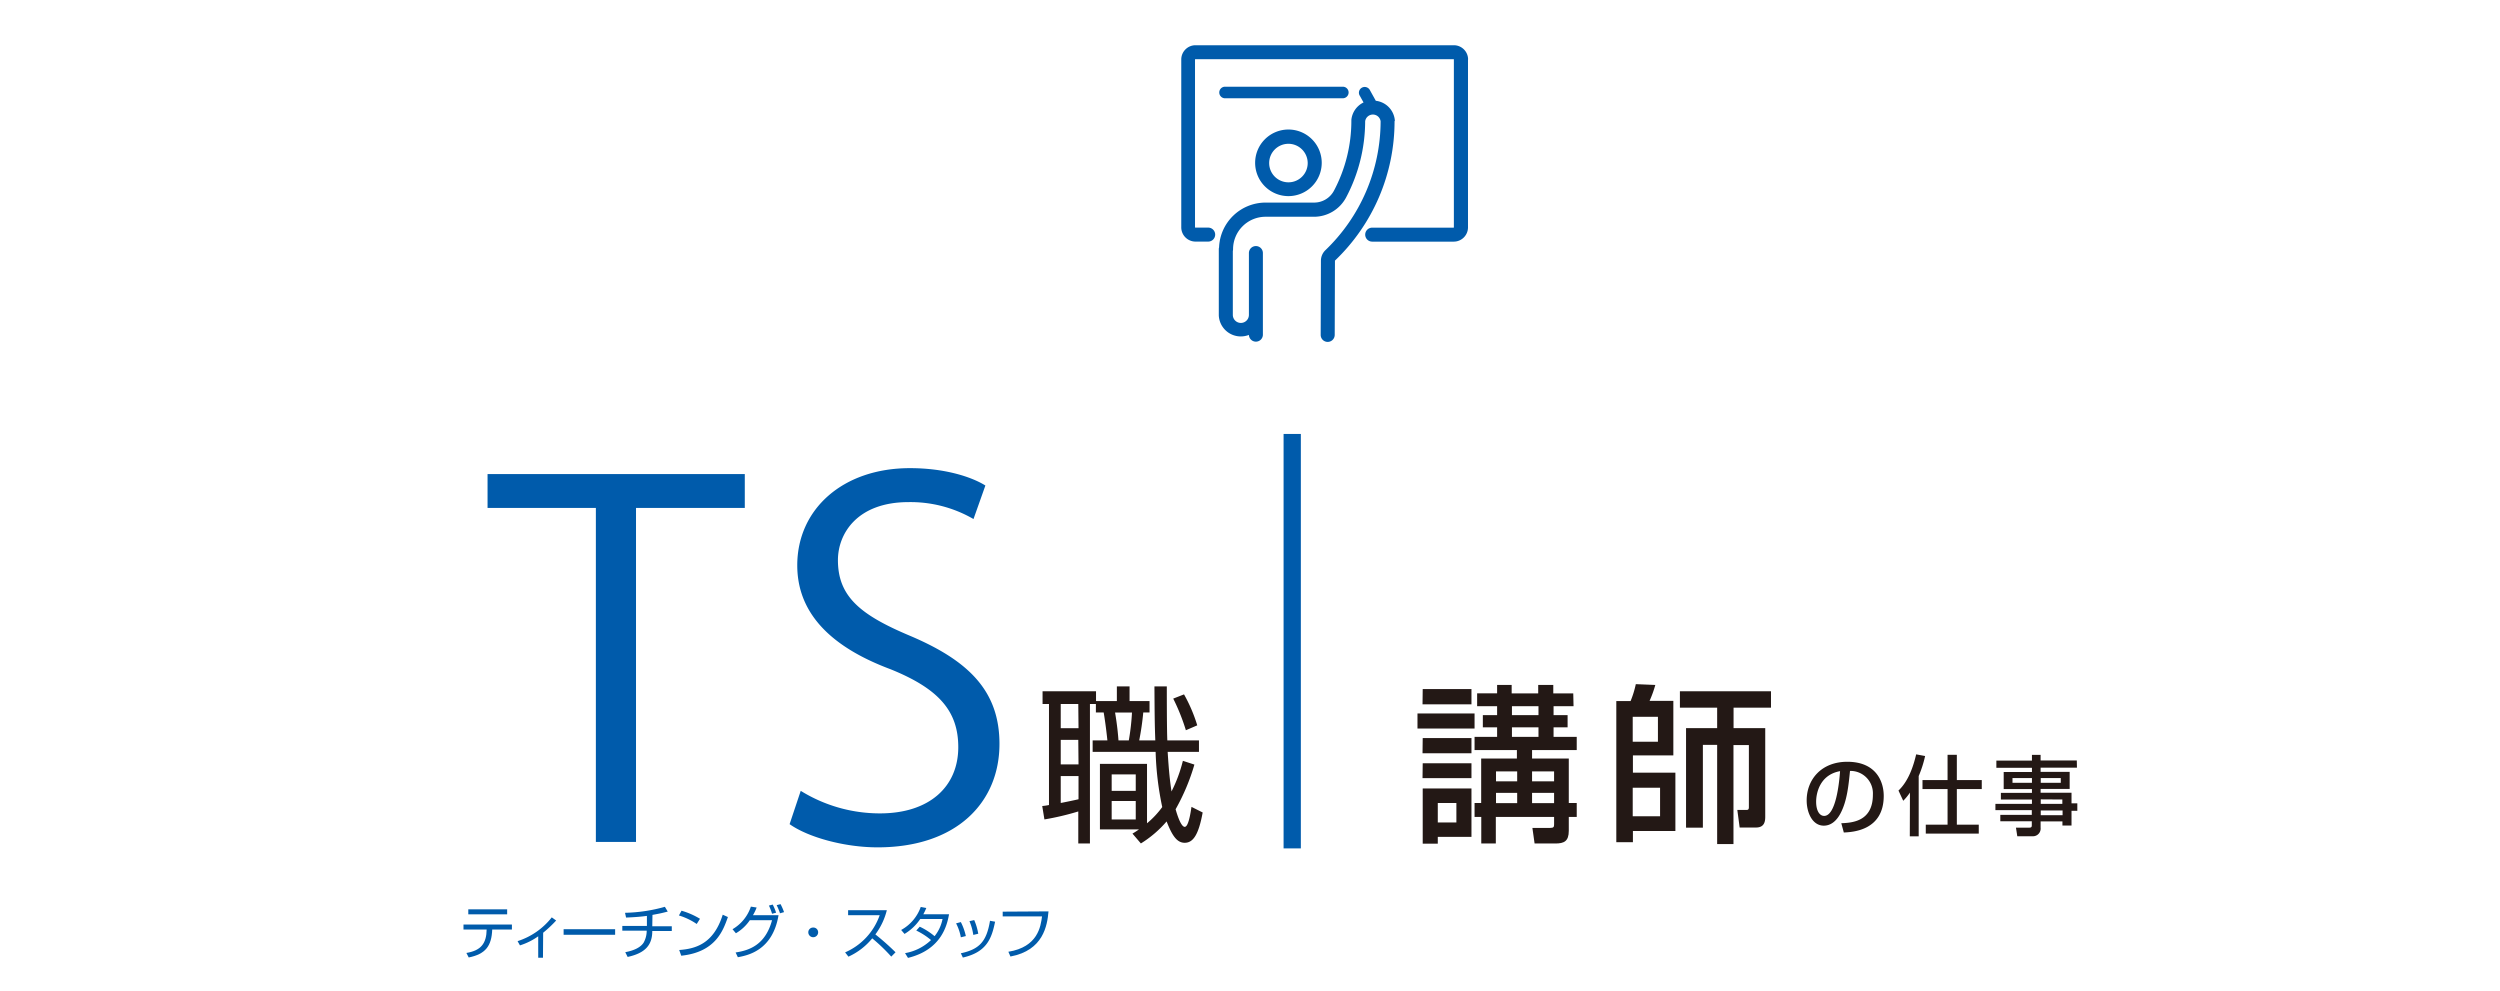<svg xmlns="http://www.w3.org/2000/svg" width="525.58" height="208.4" viewBox="0 0 525.58 208.4"><defs><style>.a{fill:#231815;}.b{fill:#005bab;}.c{fill:none;}</style></defs><path class="a" d="M234.8,147.39V144.3h2.67v3.09h4.2v2.39h-1.32a56.91,56.91,0,0,1-.85,5.87h3.38c-.11-3.1-.14-4.38-.18-11.35h2.6c0,1.21,0,9.25.11,11.35h6.65v2.42h-6.58c.25,4,.46,6,.81,8.32a30.19,30.19,0,0,0,2.39-6.44l2.42.79a44,44,0,0,1-3.95,9.39c.35,1.25,1.14,3.7,1.92,3.7s1.21-2.81,1.42-4.2l2.35,1.18c-.85,4.66-2,6.37-3.77,6.37-1.57,0-2.6-1.36-3.81-4.49a23.15,23.15,0,0,1-5.41,4.63l-1.77-2.07a16.27,16.27,0,0,0,1.38-.89h-8.22V160.59h9.9v12.49a18.74,18.74,0,0,0,3.2-3.41,64.47,64.47,0,0,1-1.39-11.6H229.71v-2.42h3.1c-.29-2.78-.61-4.88-.78-5.87h-1.64V148h-1.25v29.32h-2.45v-6.73a55.7,55.7,0,0,1-7.12,1.68l-.46-2.82a10.68,10.68,0,0,0,1.42-.21V148h-1.35v-2.67h11.24v2.06Zm-8.11.61H223v5.09h3.74Zm0,7.54H223v5.16h3.74ZM223,168.81c.46-.07,3.49-.71,3.74-.78v-4.87H223Zm15.77-6h-5.06v3.45h5.06Zm0,5.59h-5.06v3.88h5.06Zm-1.46-12.74a48.31,48.31,0,0,0,.67-5.87h-3.56c.47,2.74.65,4.87.72,5.87Zm12-2.14a42.89,42.89,0,0,0-2.66-6.65l2.27-.89a32.67,32.67,0,0,1,2.78,6.51Z"/><path class="b" d="M156.58,106.78H133.71V177h-8.44V106.78H102.5V99.66h54.08Z"/><path class="b" d="M204.66,109.12A26.38,26.38,0,0,0,191,105.56c-10.77,0-14.84,6.61-14.84,12.2,0,7.62,4.68,11.49,15.05,15.86,12.5,5.28,18.91,11.69,18.91,22.77,0,12.3-9,21.75-25.62,21.75-7,0-14.64-2.13-18.5-4.88l2.34-7A31.58,31.58,0,0,0,185,171c10.37,0,16.46-5.59,16.46-13.93,0-7.62-4.16-12.3-14.23-16.37-11.69-4.37-19.62-11.18-19.62-21.85,0-11.79,9.56-20.43,23.69-20.43,7.32,0,12.91,1.82,15.86,3.65Z"/><path class="a" d="M298,150H310v3.16H298Zm1.1-5.13h10.25v3.2H299.06Zm0,10.29h10.25v3.2H299.06Zm0,5.3h10.25v3.13H299.06Zm0,5.3h10.25v10.18h-7.08v1.42h-3.17Zm3.17,3.06v4.09h3.91v-4.09Zm28.54-20.35h-4.2v1.88h2.95v2.56h-2.95v2h4.87v2.78h-9.39v1.78h7.72v9.35h1.67v2.92h-1.67v2.92c0,2.21-1,2.67-2.84,2.67h-4.35l-.46-3.27h3.67c.81,0,.89-.22.89-.75v-1.57H314.47v5.59h-3.06v-5.59H310v-2.92h1.39v-9.35h7.51v-1.78H310v-2.78h4.74v-2h-3v-2.56h3v-1.88h-4.2v-2.71h4.2V144h3.06v1.78h5.58V144h3.17v1.78h4.2Zm-16.3,13.7v2.09h4.45v-2.09Zm0,4.51v2.17h4.45v-2.17Zm3.35-18.21v1.88h5.58v-1.88Zm0,4.44v2h5.58v-2Zm4.23,9.26v2.09h4.63v-2.09Zm0,4.51v2.17h4.63v-2.17Z"/><path class="a" d="M339.8,147.39h3a20.42,20.42,0,0,0,1.1-3.56L348,144a23.73,23.73,0,0,1-1.21,3.35h5v11.46h-8.5v3.63h8.93v12.27h-8.93v2.35H339.8Zm3.45,3.31v5.23h5.3V150.7Zm0,14.91v6H349v-6ZM354.46,174V153.08H361v-4.3h-7.83v-3.46h19.15v3.46h-7.87v4.3h6.66v18.5c0,.82,0,2.39-1.92,2.39h-3.46l-.49-3.7h2c.43,0,.43-.36.43-.64v-13h-3.24v20.82H361V156.6H358V174Z"/><path class="a" d="M387.1,173.07c2.17-.1,6.64-.3,6.64-6a4.72,4.72,0,0,0-4.81-5c-.3,3-.61,6.31-2,8.93-.31.57-1.39,2.58-3.51,2.58-2.4,0-3.6-2.74-3.6-5.31,0-4.41,3.11-8.12,8.54-8.12,6.07,0,7.66,4.17,7.66,7.17,0,7.27-6.49,7.61-8.39,7.7Zm-5.29-4.54c0,2,.77,3,1.68,3,2.45,0,3.17-6.85,3.35-9.41C382.47,162.91,381.81,166.92,381.81,168.53Z"/><path class="a" d="M401.53,166.63a10.82,10.82,0,0,1-1.41,1.72l-1-2.15c2.13-2,3.17-5.23,3.72-7.61l1.88.35a23.55,23.55,0,0,1-1.35,4.21v12.68h-1.87Zm7.91-7.94h1.95V164h5.24v1.89h-5.24v7.48H416v1.88H404.86v-1.88h4.58v-7.48h-5.27V164h5.27Z"/><path class="a" d="M436.64,161.39H429v.88h6.11v3.59H429v.8h6.5v2.23h1.22v1.56h-1.22v3.11h-1.91v-.88H429V174a1.62,1.62,0,0,1-1.59,1.81h-3.31l-.28-1.81h2.77c.53,0,.56-.19.56-.57v-.77h-6.62v-1.35h6.62v-1H419.5V169h7.68v-.92h-6.53v-1.39h6.53v-.8h-5.94v-3.59h5.94v-.88H419.7v-1.52h7.48V158.7H429v1.17h7.61Zm-13.55,2.18v1h4.09v-1Zm5.94,0v1h4.21v-1Zm0,4.48V169h4.54v-.92Zm0,2.33v1h4.59v-1Z"/><rect class="b" x="269.85" y="91.23" width="3.63" height="87.13"/><path class="b" d="M308.64,12.51a3,3,0,0,0-3-3H251.34a3,3,0,0,0-3,3V47.79a3,3,0,0,0,3,3H254a1.47,1.47,0,0,0,0-2.94h-2.7a.08.08,0,0,1-.07-.07V12.51a.08.08,0,0,1,.07-.07h54.28a.07.07,0,0,1,.07.07V47.79a.07.07,0,0,1-.07.07H288.48a1.47,1.47,0,0,0,0,2.94h17.14a3,3,0,0,0,3-3V12.51Z"/><path class="b" d="M263.87,34.23a7,7,0,1,0,7-7A7,7,0,0,0,263.87,34.23Zm11.05,0a4.05,4.05,0,1,1-4.05-4A4.06,4.06,0,0,1,274.92,34.23Z"/><path class="b" d="M293.24,25.4a.43.43,0,0,0,0,0v-.11a4.54,4.54,0,0,0-4-4.1l-1.27-2.29a1.23,1.23,0,0,0-1.65-.47A1.21,1.21,0,0,0,285.8,20l.86,1.54a4.56,4.56,0,0,0-2.56,3.67v.05s0,0,0,.05v.06a31.38,31.38,0,0,1-3.66,14.72,4.72,4.72,0,0,1-4.17,2.5H266.05A9.79,9.79,0,0,0,256.29,52a1.42,1.42,0,0,0-.06.42V66.3s0,0,0,0v0a4.63,4.63,0,0,0,4.63,4.43,4.8,4.8,0,0,0,1.7-.32,1.47,1.47,0,0,0,2.94-.11V53.2a1.47,1.47,0,1,0-2.94,0v13a1.69,1.69,0,0,1-3.38,0V52.78a1.67,1.67,0,0,0,.05-.39,6.83,6.83,0,0,1,6.82-6.82h10.21A7.65,7.65,0,0,0,283,41.5a34.39,34.39,0,0,0,4-16,1.64,1.64,0,0,1,3.25,0,37.67,37.67,0,0,1-11.61,27.1,3.09,3.09,0,0,0-.94,2.18h0l-.05,15.63a1.47,1.47,0,0,0,1.47,1.47h0a1.48,1.48,0,0,0,1.48-1.46l.05-15.63h0a.08.08,0,0,1,0,0,40.5,40.5,0,0,0,12.53-29.3Z"/><path class="b" d="M283.52,19.44a1.21,1.21,0,0,0-1.21-1.21H257.44a1.22,1.22,0,0,0,0,2.43h24.87A1.22,1.22,0,0,0,283.52,19.44Z"/><path class="b" d="M107.62,194.36v1.06h-4.14c-.13,3.47-1.41,5.16-4.94,5.87l-.49-.95c3.08-.51,4.21-2,4.26-4.92H97.44v-1.06Zm-1-3.19v1.05H98.45v-1.05Z"/><path class="b" d="M114.15,201.34h-1v-4.5a13.66,13.66,0,0,1-3.84,1.91l-.5-.89a14.93,14.93,0,0,0,7.19-5l.92.66a25.9,25.9,0,0,1-2.73,2.57Z"/><path class="b" d="M129.32,195.35v1.17H118.49v-1.17Z"/><path class="b" d="M137.13,194.73h4.1v1h-4.1c0,3-1.53,4.65-5.18,5.45l-.5-1c2.07-.39,3.28-1.11,3.86-2a5.25,5.25,0,0,0,.65-2.52h-5.13v-1H136v-2.11c-1.46.2-2.9.29-4.38.35l-.22-1a33.34,33.34,0,0,0,8.38-1.26l.6,1c-1.41.37-1.77.43-3.21.7Z"/><path class="b" d="M146.47,194.25a13.63,13.63,0,0,0-3.74-1.79l.55-1a16,16,0,0,1,3.88,1.7Zm-3.68,5.47c3.44-.25,7.24-1.3,9.15-7.42l1.09.49c-1,2.81-2.56,7.37-9.81,8.13Z"/><path class="b" d="M154,195.35a8.67,8.67,0,0,0,3.86-4.75l1.21.19a9.83,9.83,0,0,1-.78,1.62h5.38c-1.24,7.46-6.53,8.45-8.55,8.83l-.47-1c2.74-.42,6.23-1.48,7.66-6.79h-4.67a9.05,9.05,0,0,1-2.93,2.75Zm8.31-3.25a11.26,11.26,0,0,0-.66-1.72l.8-.21a10.86,10.86,0,0,1,.71,1.71Zm1.67-.1a13,13,0,0,0-.7-1.71l.82-.21a12.54,12.54,0,0,1,.73,1.68Z"/><path class="b" d="M172,196a1,1,0,0,1-2.07,0,1,1,0,0,1,1-1A1,1,0,0,1,172,196Z"/><path class="b" d="M177.67,200.22a13.32,13.32,0,0,0,7.27-7.82H178.3v-1.05h8.14a14.13,14.13,0,0,1-2.41,5.09,52,52,0,0,1,4.24,3.76l-.9.91a37.11,37.11,0,0,0-4-3.84,13.75,13.75,0,0,1-5,3.85Z"/><path class="b" d="M193.36,194.82a14.29,14.29,0,0,1,3.12,2,8.35,8.35,0,0,0,1.67-3.61h-4.69a10.37,10.37,0,0,1-3.3,3.13l-.71-.83a8.91,8.91,0,0,0,4.12-4.84l1.17.22a12.29,12.29,0,0,1-.63,1.32h5.41c-.4,2.18-1.52,7.43-8.63,9.17l-.62-1a10.5,10.5,0,0,0,5.46-2.75,14.66,14.66,0,0,0-3.1-2Z"/><path class="b" d="M202,197.05a10.32,10.32,0,0,0-1-2.93l1-.27a12.17,12.17,0,0,1,1.05,2.94Zm0,3.36c3.9-.84,5.41-2.47,6.13-6.83l1.07.19c-.71,3.5-1.74,6.4-6.78,7.54Zm2.62-3.86a11.75,11.75,0,0,0-.81-2.89l1-.23a12.19,12.19,0,0,1,.85,2.87Z"/><path class="b" d="M220.43,191.6c-.26,3-1.09,8.2-8,9.49l-.44-1c6.21-1,6.8-5.31,7.08-7.43h-8.27v-1Z"/><rect class="c" width="525.58" height="208.4"/></svg>